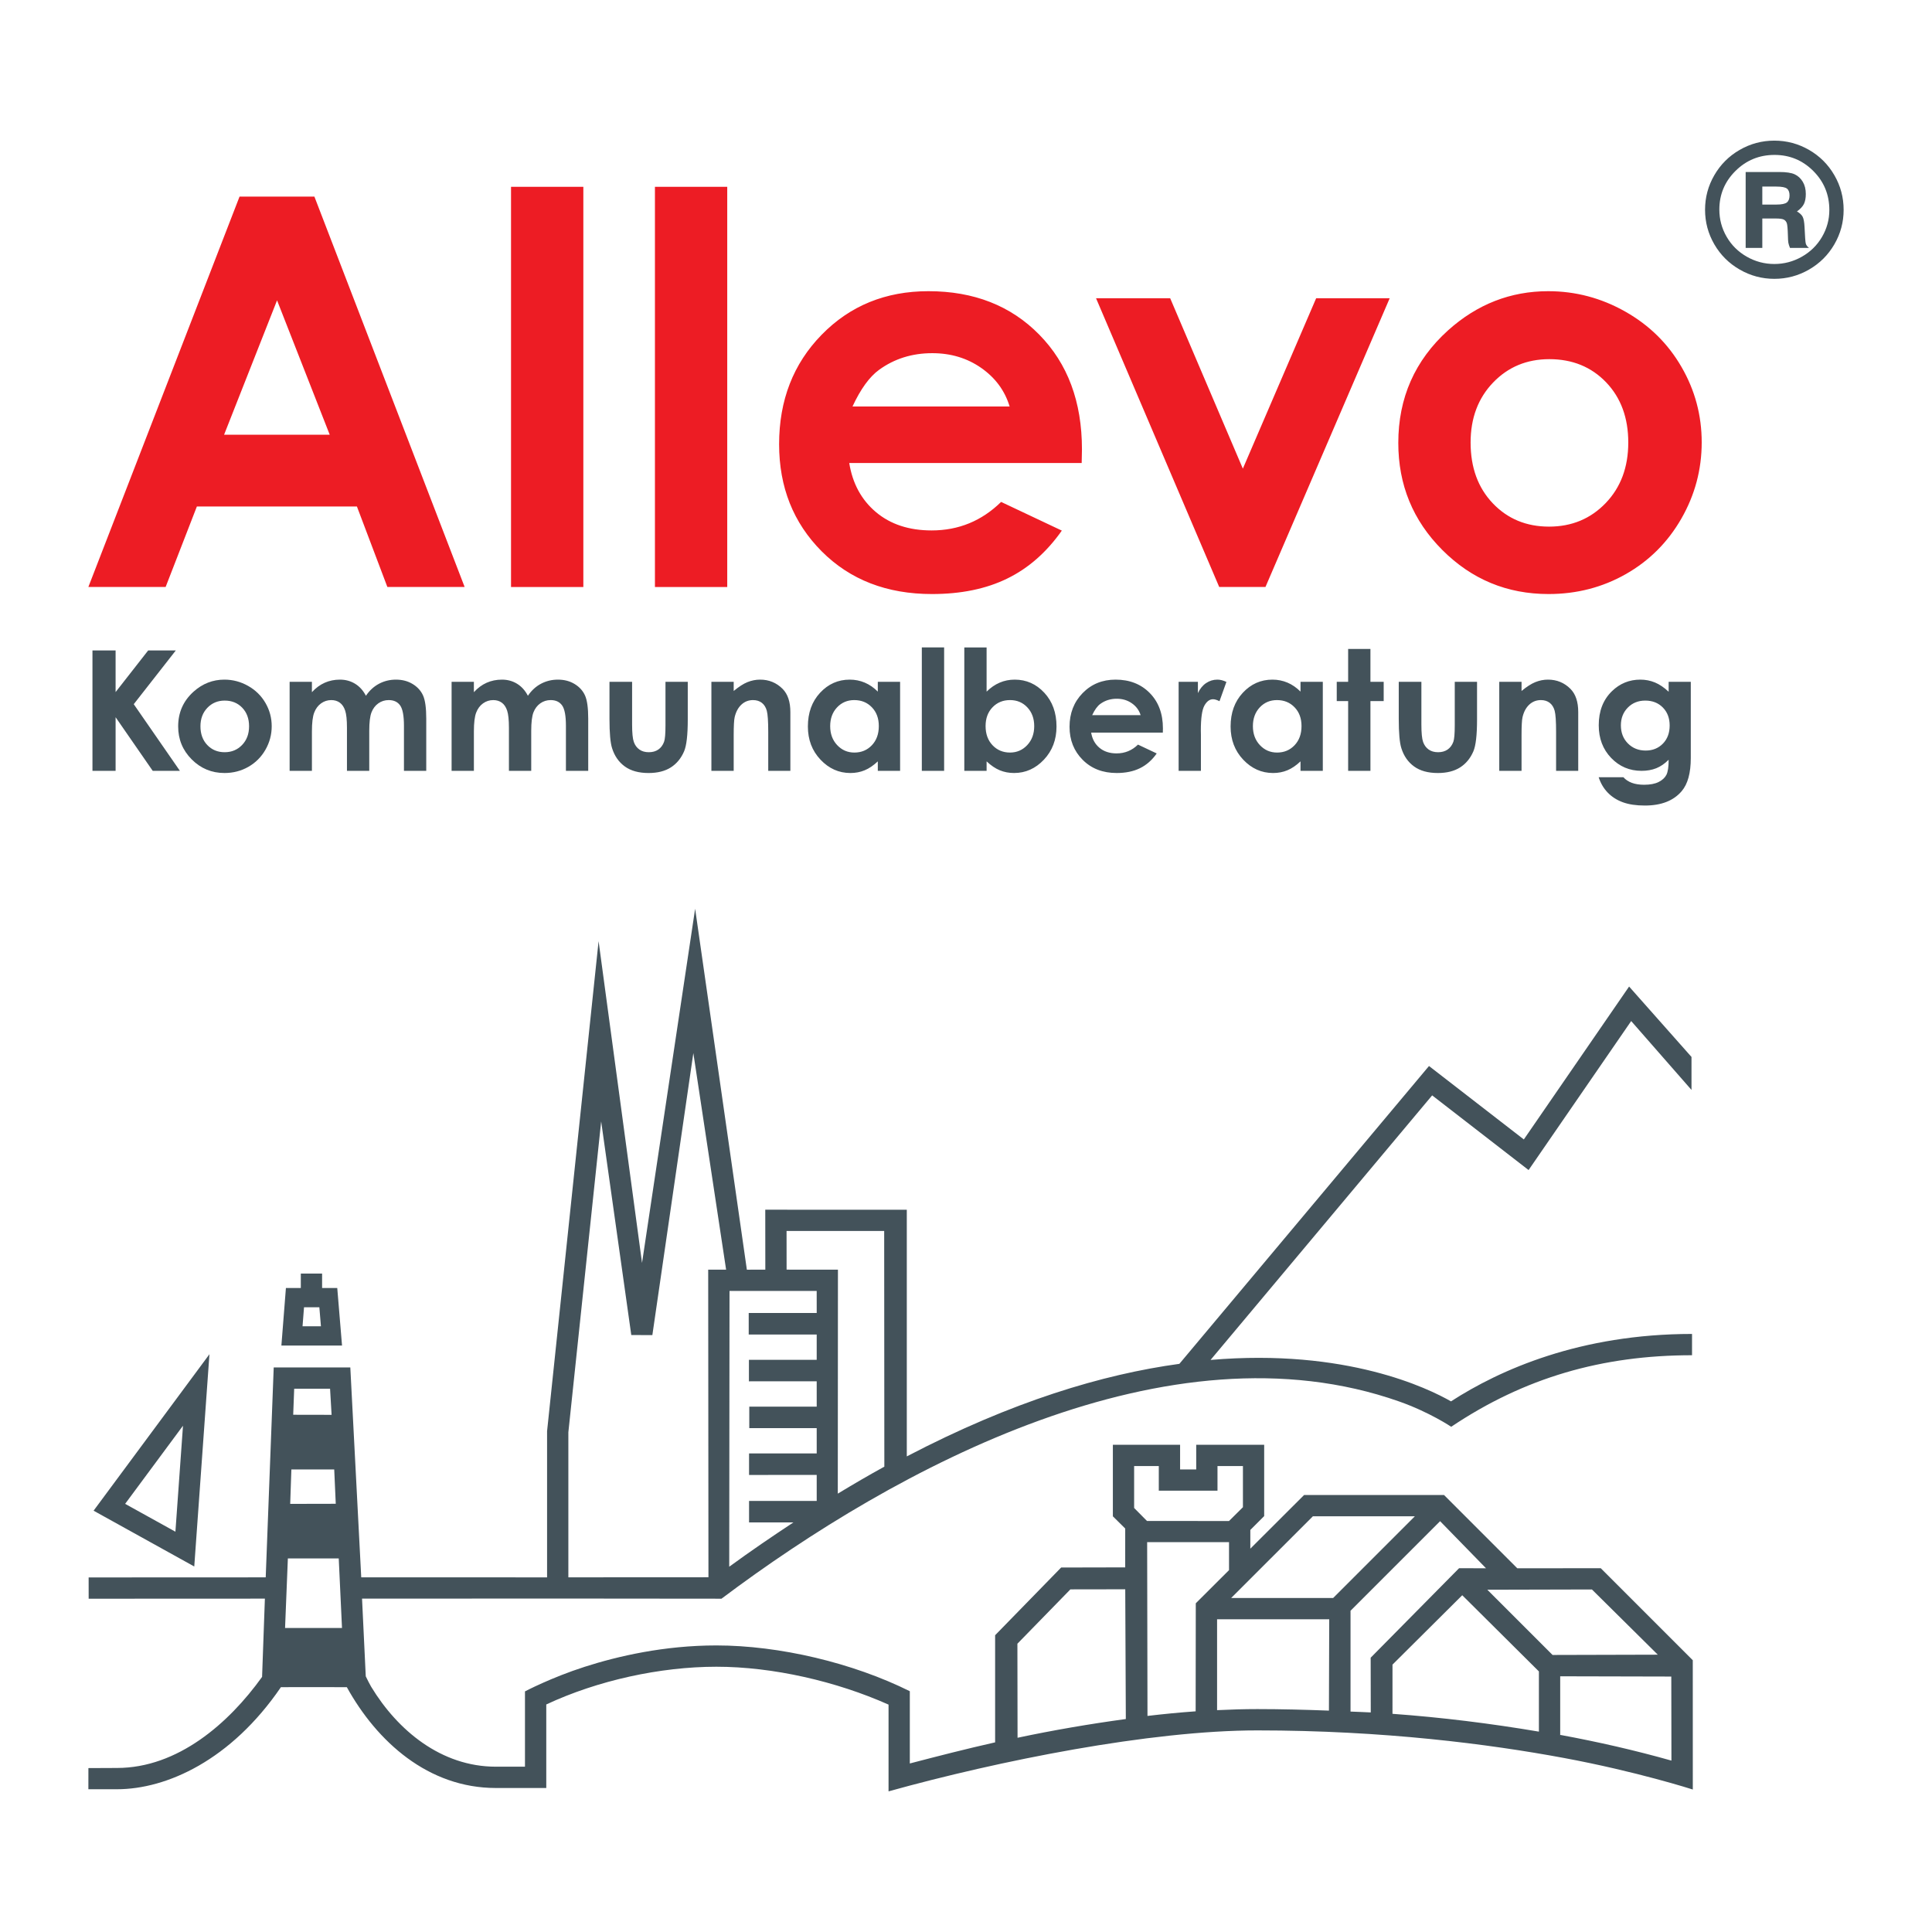 <svg viewBox="0 0 512 512" xmlns="http://www.w3.org/2000/svg" fill-rule="evenodd" clip-rule="evenodd"><path d="M55.505 358.883l-4.024 56.253-26.68-14.788 30.704-41.465zm-7.01 18.945l-15.333 20.707 13.324 7.381 2.009-28.088zm40.88-36.495l1.266 15.246h-16.069l1.199-15.246h3.948v-3.829h5.64v3.829h4.016zm-4.743 5.111h-4.062l-.394 5.034h4.876l-.42-5.034zm309.182 69.167l-12.174-12.483-23.736 23.735v26.72c1.76.087 3.597.124 5.362.229l-.026-14.502 23.434-23.72 7.14.021zm-124.154 44.914c9.485-2.014 19.088-3.655 28.694-4.963l-.154-34.385-14.536.023-14.043 14.4.039 24.925zm-5.943 1.223v-28.397l17.499-17.943 16.974-.037.002-10.298-3.271-3.235v-18.96h17.816v6.54h4.273l-.002-6.54h18.012v18.902l-3.671 3.671v4.965l14.249-14.225h37.083l19.418 19.42 22.118-.021 24.386 24.386.008 34.266s-14.796-4.772-34.309-8.39c-19.613-3.639-47.601-7.278-81.09-7.278-28.432 0-68.559 8.034-97.739 16.157v-22.99c-13.81-6.158-30.611-10.039-45.624-10.039-14.883 0-31.489 3.638-45.082 9.999v22.137h-13.369c-17.901 0-31.497-12.275-39.483-26.719-8.538-.037-14.595-.013-17.473 0-13.208 19.346-30.271 27.049-43.447 27.049h-7.576l.008-5.605 7.568-.034c16.12 0 29.642-11.836 38.458-24.135l.745-20.739-46.702.021-.006-5.639 46.927-.021 2.12-55.624h20.3l2.894 55.613c16.667-.002 49.25.016 49.25.016v-38.74l13.651-129.862 11.514 85.268 14.072-93.859 13.709 95.654 4.892-.006-.016-15.889 37.509.01v65.364c28.001-14.616 51.958-21.751 72.235-24.528l66.152-78.926 25.133 19.46 27.896-40.519 16.537 18.657v8.741l-15.982-18.255-27.19 39.489-25.556-19.791-58.727 70.113c36.011-3.091 57.77 7.571 63.721 10.978 12.965-8.385 34.224-17.867 63.877-17.867v5.642c-23.821 0-44.401 5.938-63.821 18.961 0 0-5.727-3.864-13.776-6.699-61.06-21.524-133.345 17.491-179.612 52.265l-.948-.006c-9.421-.044-53.719-.034-94.304-.023l.986 20.596c.513 1.031 1.036 2.114 1.435 2.767 6.992 11.535 18.53 21.18 33.03 21.18h7.727v-19.954s6.926-3.66 15.821-6.517c8.802-2.825 21.077-5.663 34.903-5.663 16.725 0 36.188 4.625 51.264 12.132v19.149c7.407-1.937 14.986-3.88 22.604-5.595m-75.969-43.753l-.068-81.513 4.748-.003-8.683-57.405-10.861 74.746-5.587-.016-7.98-56.612-8.694 82.385v38.444s30.455-.045 37.125-.026m116.348 36.748c4.289-.505 8.477-.915 12.766-1.219l.037-28.632 8.808-8.787v-7.407h-21.698l.087 46.045zm48.087-1.406l.079-24.201h-29.721v24.079c3.599-.172 7.093-.283 10.671-.283 6.305 0 12.587.167 18.971.405m16.841.848c12.999.938 25.972 2.555 38.804 4.72v-15.954l-20.316-20.192-18.485 18.388-.003 13.038zm44.509 5.594c9.997 1.85 19.738 4.073 29.415 6.805l-.037-22.274-29.441-.069v15.655l.063-.117zm-19.378-38.478l17.291 17.288 27.89-.074-17.455-17.283-27.726.069zm-19.195-19.468h-27.024l-21.663 21.661h27.023l21.664-21.661zm-70.993 1.247l21.732.011 3.692-3.66.002-10.912h-6.743v6.538h-15.555v-6.538h-6.537v11.113l3.409 3.448zm-69.606-14.394l-.042-62.458-25.871-.01.01 10.253 13.607.008-.04 59.355c4.186-2.531 8.301-4.934 12.336-7.148m-146.484-13.736l-.404-6.916h-9.508l-.262 6.897 10.174.019zm1.105 23.572l-.407-9.091-11.356-.01-.311 9.127 12.074-.026zm.79 14.486h-13.483l-.742 18.435h15.089l-.864-18.435zm120.494-9.545h-11.757v-5.7h17.93l-.003-6.892-17.927.011v-5.7h17.93l-.003-6.712-17.866.005v-5.697h17.869l-.003-6.71-17.962.003v-5.7h17.962v-6.702l-18.017-.003v-5.7h18.02l-.006-5.845h-23.101l-.077 73.083c5.732-4.191 11.514-8.123 17.011-11.741" fill="#43525a"/><g fill="#43525a"><path d="M24.502 172.376h6.133v11.035l8.631-11.035h7.323l-11.144 14.241 12.227 17.66h-7.204l-9.833-14.206v14.206h-6.133v-31.901zM59.553 185.662c-1.839 0-3.371.637-4.595 1.913-1.224 1.276-1.837 2.907-1.837 4.897 0 2.048.608 3.705 1.816 4.971 1.21 1.268 2.743 1.902 4.595 1.902 1.853 0 3.396-.639 4.628-1.924 1.231-1.281 1.847-2.933 1.847-4.949 0-2.019-.603-3.657-1.813-4.921-1.21-1.258-2.759-1.889-4.641-1.889m-.084-5.555c2.23 0 4.326.558 6.289 1.668 1.964 1.112 3.494 2.618 4.596 4.521 1.102 1.903 1.651 3.959 1.651 6.165 0 2.22-.555 4.297-1.662 6.229-1.107 1.934-2.619 3.443-4.529 4.532-1.913 1.089-4.022 1.633-6.324 1.633-3.39 0-6.281-1.2-8.678-3.602-2.4-2.399-3.597-5.317-3.597-8.749 0-3.676 1.353-6.744 4.062-9.191 2.376-2.138 5.105-3.206 8.192-3.206"/><path d="M76.751 180.686h5.909v2.751c1.014-1.115 2.143-1.95 3.382-2.502 1.24-.552 2.593-.827 4.059-.827 1.477 0 2.812.364 4.001 1.091 1.189.727 2.146 1.789 2.87 3.184.943-1.395 2.101-2.457 3.47-3.184 1.371-.727 2.87-1.091 4.492-1.091 1.683 0 3.161.391 4.437 1.17 1.276.78 2.193 1.797 2.754 3.055.557 1.255.835 3.298.835 6.126v13.82h-5.909v-11.926c0-2.663-.336-4.466-1.01-5.409-.671-.943-1.68-1.414-3.028-1.414-1.025 0-1.942.286-2.754.862-.811.576-1.416 1.374-1.812 2.389-.394 1.014-.592 2.645-.592 4.891v10.607h-5.909v-11.384c0-2.103-.156-3.625-.473-4.566-.312-.946-.782-1.649-1.411-2.109-.627-.462-1.388-.69-2.278-.69-.991 0-1.895.291-2.704.872-.808.584-1.416 1.401-1.818 2.453-.401 1.051-.602 2.708-.602 4.968v10.456h-5.909v-23.593zM119.675 180.686h5.909v2.751c1.015-1.115 2.143-1.95 3.382-2.502 1.242-.552 2.593-.827 4.057-.827 1.479 0 2.814.364 4.003 1.091s2.146 1.789 2.873 3.184c.943-1.395 2.098-2.457 3.467-3.184 1.371-.727 2.87-1.091 4.495-1.091 1.68 0 3.16.391 4.434 1.17 1.276.78 2.193 1.797 2.751 3.055.56 1.255.838 3.298.838 6.126v13.82h-5.909v-11.926c0-2.663-.336-4.466-1.01-5.409-.671-.943-1.68-1.414-3.028-1.414-1.025 0-1.942.286-2.754.862-.814.576-1.416 1.374-1.812 2.389-.394 1.014-.592 2.645-.592 4.891v10.607h-5.909v-11.384c0-2.103-.159-3.625-.471-4.566-.314-.946-.784-1.649-1.413-2.109-.627-.462-1.388-.69-2.278-.69-.991 0-1.895.291-2.704.872-.808.584-1.416 1.401-1.818 2.453-.401 1.051-.602 2.708-.602 4.968v10.456h-5.909v-23.593zM161.518 180.686h5.996v11.342c0 2.21.154 3.742.458 4.601.306.862.798 1.528 1.472 2.003.673.476 1.506.714 2.494.714.986 0 1.824-.233 2.513-.701.693-.47 1.203-1.16 1.536-2.066.248-.682.372-2.13.372-4.355v-11.538h5.906v9.984c0 4.115-.325 6.932-.975 8.446-.795 1.85-1.966 3.266-3.514 4.257-1.552.988-3.52 1.483-5.907 1.483-2.587 0-4.682-.577-6.281-1.734-1.599-1.155-2.724-2.764-3.375-4.831-.462-1.427-.695-4.024-.695-7.795v-9.81zM188.529 180.686h5.908v2.432c1.345-1.126 2.561-1.908 3.652-2.35 1.092-.438 2.207-.66 3.349-.66 2.341 0 4.326.816 5.959 2.449 1.371 1.385 2.058 3.436 2.058 6.15v15.572h-5.864v-10.316c0-2.812-.129-4.678-.38-5.6-.251-.922-.693-1.625-1.319-2.111-.626-.479-1.403-.722-2.325-.722-1.197 0-2.225.399-3.084 1.2-.859.801-1.454 1.905-1.787 3.319-.171.735-.259 2.328-.259 4.778v9.452h-5.908v-23.593zM226.397 185.53c-1.834 0-3.357.645-4.569 1.937-1.213 1.293-1.821 2.949-1.821 4.974 0 2.034.618 3.707 1.852 5.023 1.237 1.314 2.756 1.972 4.561 1.972 1.861 0 3.407-.648 4.633-1.937 1.229-1.295 1.842-2.987 1.842-5.082 0-2.051-.613-3.71-1.842-4.981-1.226-1.271-2.78-1.906-4.656-1.906m6.231-4.844h5.909v23.593h-5.909v-2.51c-1.16 1.097-2.318 1.882-3.483 2.362-1.163.484-2.429.725-3.784.725-3.053 0-5.692-1.179-7.92-3.536-2.228-2.36-3.343-5.291-3.343-8.795 0-3.636 1.078-6.612 3.232-8.932 2.159-2.323 4.775-3.485 7.856-3.485 1.417 0 2.749.267 3.991.795 1.244.529 2.394 1.321 3.451 2.378v-2.595zM244.293 171.574h5.911v32.702h-5.911zM267.667 185.529c-1.861 0-3.409.634-4.633 1.905-1.229 1.271-1.844 2.931-1.844 4.982 0 2.095.615 3.786 1.844 5.081 1.224 1.29 2.772 1.937 4.633 1.937 1.805 0 3.324-.658 4.558-1.971 1.234-1.313 1.853-2.989 1.853-5.026 0-2.019-.608-3.679-1.821-4.971-1.211-1.295-2.743-1.937-4.59-1.937m-6.208-13.953v11.717c1.068-1.062 2.223-1.857 3.47-2.389 1.239-.531 2.568-.795 3.985-.795 3.076 0 5.689 1.16 7.843 3.48 2.151 2.323 3.229 5.301 3.229 8.935 0 3.504-1.112 6.435-3.337 8.794-2.225 2.358-4.86 3.536-7.909 3.536-1.359 0-2.622-.24-3.793-.721-1.17-.484-2.33-1.271-3.488-2.363v2.505h-5.909v-32.699h5.909zM302.276 189.528c-.391-1.287-1.163-2.338-2.315-3.144s-2.487-1.211-4.006-1.211c-1.652 0-3.1.455-4.345 1.361-.785.566-1.506 1.565-2.175 2.994h12.841zm5.887 4.62h-18.994c.274 1.685 1.004 3.023 2.19 4.019 1.187.993 2.701 1.49 4.543 1.49 2.201 0 4.093-.774 5.676-2.33l4.963 2.344c-1.237 1.767-2.722 3.07-4.453 3.916-1.728.845-3.784 1.268-6.16 1.268-3.686 0-6.693-1.162-9.011-3.493-2.32-2.328-3.478-5.246-3.478-8.75 0-3.591 1.158-6.572 3.478-8.945 2.318-2.373 5.227-3.56 8.721-3.56 3.712 0 6.733 1.184 9.058 3.549 2.326 2.366 3.489 5.486 3.489 9.374l-.022 1.118zM312.349 180.686h5.108v2.997c.547-1.171 1.274-2.058 2.18-2.664.907-.607 1.9-.911 2.978-.911.762 0 1.56.203 2.395.61l-1.832 5.108c-.692-.346-1.26-.52-1.707-.52-.906 0-1.67.565-2.296 1.688-.626 1.126-.941 3.333-.941 6.62l.021 1.147v9.518h-5.906v-23.593zM338.42 185.53c-1.837 0-3.359.645-4.572 1.937-1.21 1.293-1.818 2.949-1.818 4.974 0 2.034.618 3.707 1.852 5.023 1.235 1.314 2.754 1.972 4.559 1.972 1.86 0 3.406-.648 4.632-1.937 1.229-1.295 1.842-2.987 1.842-5.082 0-2.051-.613-3.71-1.842-4.981-1.226-1.271-2.78-1.906-4.653-1.906m6.228-4.844h5.909v23.593h-5.909v-2.51c-1.157 1.097-2.317 1.882-3.483 2.362-1.162.484-2.426.725-3.784.725-3.052 0-5.692-1.179-7.92-3.536-2.225-2.36-3.34-5.291-3.34-8.795 0-3.636 1.078-6.612 3.232-8.932 2.156-2.323 4.775-3.485 7.854-3.485 1.419 0 2.748.267 3.993.795 1.242.529 2.391 1.321 3.448 2.378v-2.595zM357.271 171.976h5.908v8.707h3.512v5.111h-3.512v18.482h-5.908v-18.482h-3.021v-5.111h3.021v-8.707zM370.684 180.686h5.999v11.342c0 2.21.15 3.742.454 4.601.309.862.798 1.528 1.472 2.003.674.476 1.506.714 2.495.714.985 0 1.823-.233 2.513-.701.692-.47 1.202-1.16 1.535-2.066.248-.682.373-2.13.373-4.355v-11.538h5.906v9.984c0 4.115-.325 6.932-.975 8.446-.796 1.85-1.966 3.266-3.515 4.257-1.551.988-3.517 1.483-5.906 1.483-2.587 0-4.683-.577-6.282-1.734-1.598-1.155-2.724-2.764-3.374-4.831-.463-1.427-.695-4.024-.695-7.795v-9.81zM397.321 180.686h5.906v2.432c1.348-1.126 2.564-1.908 3.655-2.35 1.091-.438 2.204-.66 3.346-.66 2.341 0 4.328.816 5.961 2.449 1.372 1.385 2.059 3.436 2.059 6.15v15.572h-5.867v-10.316c0-2.812-.127-4.678-.378-5.6-.251-.922-.692-1.625-1.318-2.111-.629-.479-1.404-.722-2.326-.722-1.2 0-2.225.399-3.086 1.2-.857.801-1.451 1.905-1.784 3.319-.174.735-.262 2.328-.262 4.778v9.452h-5.906v-23.593zM436.015 185.662c-1.874 0-3.42.624-4.635 1.866-1.221 1.244-1.829 2.806-1.829 4.69 0 1.953.621 3.557 1.871 4.81 1.247 1.25 2.814 1.876 4.701 1.876 1.845 0 3.364-.613 4.561-1.834 1.195-1.224 1.794-2.825 1.794-4.81 0-1.952-.602-3.543-1.807-4.764-1.202-1.221-2.756-1.834-4.656-1.834m6.197-4.976h5.866v20.184c0 3.985-.806 6.918-2.413 8.792-2.156 2.542-5.406 3.813-9.751 3.813-2.317 0-4.265-.288-5.843-.869-1.577-.576-2.909-1.427-3.998-2.55-1.083-1.121-1.887-2.482-2.41-4.088h6.554c.581.658 1.329 1.154 2.243 1.495.915.336 1.996.505 3.243.505 1.596 0 2.88-.243 3.853-.732.972-.489 1.659-1.12 2.058-1.895.399-.777.598-2.109.598-4.001-1.047 1.044-2.141 1.797-3.288 2.252-1.147.457-2.444.687-3.895.687-3.179 0-5.864-1.139-8.057-3.422-2.191-2.281-3.288-5.169-3.288-8.665 0-3.74 1.163-6.742 3.486-9.009 2.103-2.05 4.614-3.076 7.531-3.076 1.367 0 2.651.251 3.866.751 1.211.496 2.426 1.316 3.645 2.46v-2.632z"/></g><g fill="#ed1c24"><path d="M73.422 79.596l-14.037 35.609h27.993l-13.956-35.609zm-9.938-27.501h19.832l39.816 103.457h-20.477l-8.068-21.326h-42.414l-8.279 21.326h-20.475l40.065-103.457zM135.427 49.505h19.164v106.055h-19.164zM173.565 49.505h19.161v106.055h-19.161zM267.562 107.72c-1.266-4.183-3.771-7.579-7.497-10.193-3.737-2.621-8.073-3.932-13.009-3.932-5.354 0-10.048 1.475-14.091 4.413-2.534 1.837-4.886 5.072-7.042 9.712h41.639zm19.095 14.983h-61.601c.885 5.46 3.256 9.804 7.106 13.034 3.847 3.221 8.755 4.833 14.735 4.833 7.135 0 13.268-2.519 18.406-7.555l16.093 7.6c-4.019 5.716-8.829 9.954-14.439 12.692-5.605 2.754-12.27 4.12-19.978 4.12-11.96 0-21.706-3.774-29.23-11.329-7.521-7.552-11.276-17.013-11.276-28.379 0-11.643 3.755-21.315 11.276-29.007 7.518-7.698 16.95-11.543 28.289-11.543 12.042 0 21.831 3.837 29.372 11.511 7.545 7.669 11.319 17.793 11.319 30.387l-.072 3.636zM290.467 79.045h19.645l19.256 45.151 19.426-45.151h19.486l-32.921 76.513h-12.254l-32.638-76.513zM410.583 95.181c-5.964 0-10.932 2.069-14.899 6.2-3.974 4.146-5.959 9.436-5.959 15.887 0 6.638 1.966 12.01 5.888 16.122 3.922 4.115 8.892 6.171 14.899 6.171 6.014 0 11.017-2.083 15.01-6.239 4.001-4.163 5.988-9.516 5.988-16.054 0-6.546-1.956-11.863-5.877-15.956-3.925-4.088-8.937-6.131-15.05-6.131m-.275-18.012c7.233 0 14.033 1.805 20.399 5.404 6.371 3.6 11.331 8.488 14.901 14.664 3.578 6.17 5.362 12.84 5.362 19.994 0 7.204-1.797 13.934-5.391 20.205-3.597 6.268-8.496 11.165-14.695 14.695-6.205 3.528-13.042 5.296-20.507 5.296-10.996 0-20.377-3.892-28.149-11.68-7.78-7.785-11.664-17.246-11.664-28.379 0-11.923 4.392-21.867 13.178-29.811 7.704-6.926 16.556-10.388 26.566-10.388"/></g><path d="M486.123 46.425c-1.638-2.83-3.874-5.063-6.712-6.699-2.835-1.638-5.901-2.457-9.191-2.457-3.292 0-6.358.819-9.193 2.457-2.838 1.636-5.074 3.869-6.712 6.699-1.639 2.828-2.458 5.88-2.458 9.157 0 3.293.819 6.347 2.458 9.17 1.638 2.819 3.879 5.05 6.722 6.685 2.846 1.639 5.906 2.458 9.183 2.458 3.29 0 6.356-.819 9.191-2.458 2.838-1.635 5.074-3.866 6.712-6.685 1.639-2.823 2.458-5.869 2.458-9.146 0-3.293-.819-6.353-2.458-9.181m-3.271 16.361c-1.295 2.214-3.076 3.963-5.346 5.248-2.27 1.287-4.699 1.929-7.286 1.929-2.605 0-5.044-.645-7.312-1.94-2.27-1.295-4.048-3.052-5.332-5.274-1.287-2.22-1.932-4.625-1.932-7.215 0-3.995 1.427-7.407 4.281-10.237 2.851-2.828 6.3-4.241 10.343-4.241 4.009 0 7.433 1.419 10.272 4.254 2.835 2.838 4.254 6.284 4.254 10.343 0 2.542-.647 4.918-1.942 7.133m-20.232 2.912h4.411v-7.791h3.572c1.087 0 1.808.103 2.17.312.359.209.61.518.753.936.146.415.241 1.509.288 3.282.016.896.056 1.527.119 1.895.066.367.209.821.434 1.366h5.034c-.465-.368-.748-.756-.851-1.163-.106-.407-.214-1.858-.325-4.35-.064-1.31-.233-2.225-.502-2.745-.273-.518-.777-.986-1.512-1.404.912-.655 1.53-1.321 1.858-2 .327-.679.491-1.554.491-2.624 0-1.263-.267-2.341-.803-3.237-.534-.896-1.242-1.549-2.122-1.966-.877-.415-2.252-.624-4.122-.624h-8.893v20.113zm8.126-16.252c1.422 0 2.363.18 2.817.539.455.359.682.962.682 1.81 0 .846-.23 1.461-.695 1.845-.462.383-1.406.576-2.828.576h-3.691v-4.77h3.715z" fill="#43525a"/></svg>